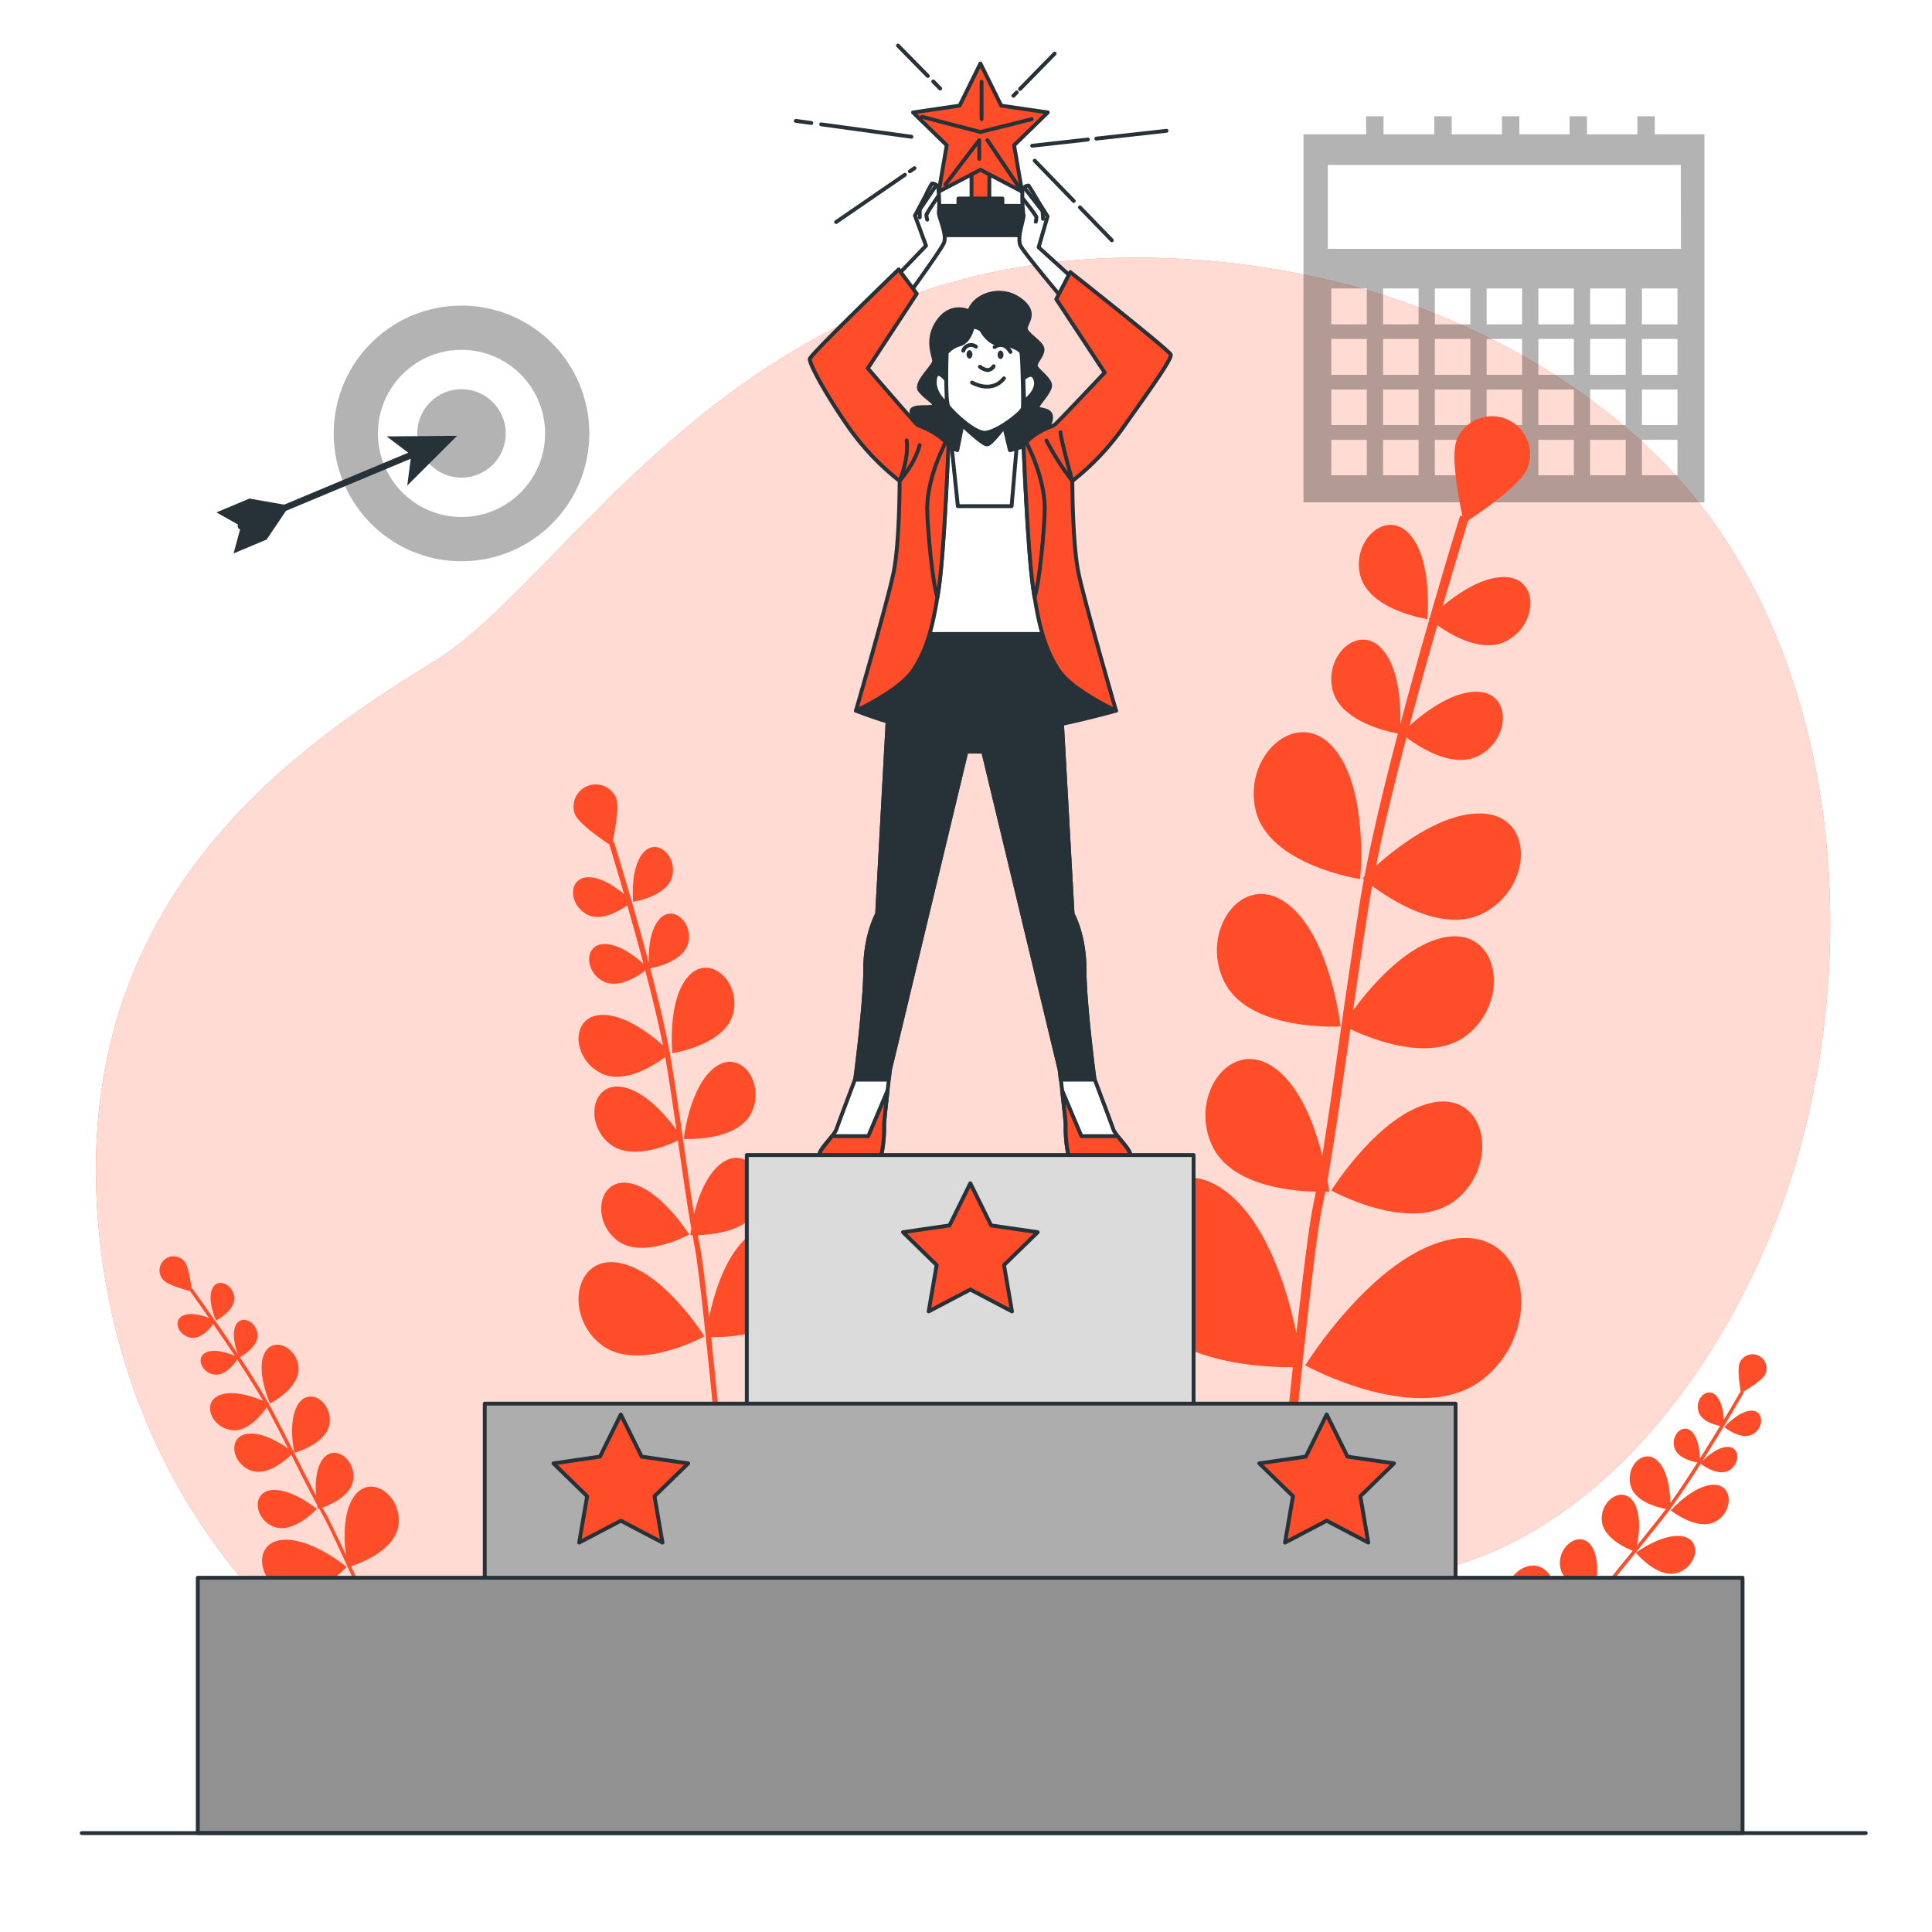 <svg class="animated" id="freepik_stories-achievement" xmlns="http://www.w3.org/2000/svg" viewBox="0 0 500 500" version="1.1" xmlns:xlink="http://www.w3.org/1999/xlink"><style>svg#freepik_stories-achievement:not(.animated) .animable {opacity: 0;}svg#freepik_stories-achievement.animated #freepik--character-2--inject-260 {animation: 1.5s Infinite  linear shake;animation-delay: 0s;}            @keyframes shake {                10%, 90% {                    transform: translate3d(-1px, 0, 0);                  }                  20%, 80% {                    transform: translate3d(2px, 0, 0);                  }                  30%, 50%, 70% {                    transform: translate3d(-4px, 0, 0);                  }                  40%, 60% {                    transform: translate3d(4px, 0, 0);                  }            }        .animator-hidden { display: none; }</style><g id="freepik--background-simple--inject-260" class="animable" style="transform-origin: 249.235px 267.903px;"><path d="M460.49,313.69c-14.22,38.09-43.27,79.31-84.16,91.52-61.78,18.44-69.16,68.24-179.81,63.62a223.56,223.56,0,0,1-47.85-7,184.85,184.85,0,0,1-22.5-7.49C61.53,428.15,27.81,370.52,25,310.23c-3.69-79.3,51.64-117.1,87.6-139.23S191.91,63.11,300.72,66.79A216.38,216.38,0,0,1,349.91,74c36.61,9.91,73.83,31.82,95.46,63.87,1.62,2.4,3.17,4.87,4.65,7.38C479,194.33,479.88,261.77,460.49,313.69Z" style="fill: rgb(255, 76, 41); transform-origin: 249.235px 267.903px;" id="ell4ysa0xun9" class="animable"></path><g id="el5h31xopirmb"><path d="M460.49,313.69c-14.22,38.09-43.27,79.31-84.16,91.52-61.78,18.44-69.16,68.24-179.81,63.62a223.56,223.56,0,0,1-47.85-7,184.85,184.85,0,0,1-22.5-7.49C61.53,428.15,27.81,370.52,25,310.23c-3.69-79.3,51.64-117.1,87.6-139.23S191.91,63.11,300.72,66.79A216.38,216.38,0,0,1,349.91,74c36.61,9.91,73.83,31.82,95.46,63.87,1.62,2.4,3.17,4.87,4.65,7.38C479,194.33,479.88,261.77,460.49,313.69Z" style="fill: rgb(255, 255, 255); opacity: 0.8; transform-origin: 249.235px 267.903px;" class="animable"></path></g></g><g id="freepik--Target--inject-260" class="animable" style="transform-origin: 111.116px 112.17px;"><g id="elafcqv0guvq9"><g style="opacity: 0.3; transform-origin: 119.44px 112.17px;" class="animable"><g id="elnh2em6hnnmi"><circle cx="119.44" cy="112.17" r="33.08" class="animable" style="transform-origin: 119.44px 112.17px; transform: rotate(-45deg);"></circle></g><g id="elhjb0idvh7ho"><circle cx="119.44" cy="112.17" r="21.63" style="fill: rgb(255, 255, 255); transform-origin: 119.44px 112.17px; transform: rotate(-47.74deg);" class="animable"></circle></g><circle cx="119.44" cy="112.17" r="11.45" id="elcw89h8sbq6i" class="animable" style="transform-origin: 119.44px 112.17px;"></circle></g></g><path d="M106.3,118.72l-.9,6.94,12.9-12.88-18.23.16,5.58,4.22L73.55,130.6l-9-1.57-8.54,3.58,5.62,3.16a.82.82,0,0,0,.51,1.21l-1.69,6.24L69,139.64l5-7.43Z" style="fill: rgb(38, 50, 56); transform-origin: 87.155px 128px;" id="eld5hkemv8pfn" class="animable"></path></g><g id="freepik--Calendar--inject-260" class="animable" style="transform-origin: 389.22px 80.045px;"><g id="el9n03vjnbsze"><path d="M428.26,34.76V30.09h-4.5v4.67H410.71V30.09h-4.5v4.67h-13V30.09h-4.51v4.67h-13V30.09h-4.5v4.67H358.05V30.09h-4.5v4.67H337.34V130H441.1V34.76ZM353.73,123h-9.19v-9.18h9.19Zm0-13h-9.19v-9.19h9.19Zm0-13h-9.19V87.7h9.19Zm0-13.06h-9.19V74.65h9.19ZM367.13,123h-9.19v-9.18h9.19Zm0-13h-9.19v-9.19h9.19Zm0-13h-9.19V87.7h9.19Zm0-13.06h-9.19V74.65h9.19ZM380.53,123h-9.19v-9.18h9.19Zm0-13h-9.19v-9.19h9.19Zm0-13h-9.19V87.7h9.19Zm0-13.06h-9.19V74.65h9.19ZM393.92,123h-9.18v-9.18h9.18Zm0-13h-9.18v-9.19h9.18Zm0-13h-9.18V87.7h9.18Zm0-13.06h-9.18V74.65h9.18ZM407.32,123h-9.19v-9.18h9.19Zm0-13h-9.19v-9.19h9.19Zm0-13h-9.19V87.7h9.19Zm0-13.06h-9.19V74.65h9.19ZM420.72,123h-9.19v-9.18h9.19Zm0-13h-9.19v-9.19h9.19Zm0-13h-9.19V87.7h9.19Zm0-13.06h-9.19V74.65h9.19ZM434.12,123h-9.19v-9.18h9.19Zm0-13h-9.19v-9.19h9.19Zm0-13h-9.19V87.7h9.19Zm0-13.06h-9.19V74.65h9.19Zm.9-19.54H343.64V42.69H435Z" style="opacity: 0.3; transform-origin: 389.22px 80.045px;" class="animable"></path></g></g><g id="freepik--Plants--inject-260" class="animable" style="transform-origin: 249.239px 273.395px;"><path d="M369.39,160.23s1.51-15.1-4.53-21.9-15.1,1.51-12.84,10.57S369.39,160.23,369.39,160.23Z" style="fill: rgb(255, 76, 41); transform-origin: 360.612px 148.034px;" id="elfu9j96bszr" class="animable"></path><path d="M352,227.5S354.39,204,345,193.38s-23.53,2.36-20,16.48S352,227.5,352,227.5Z" style="fill: rgb(255, 76, 41); transform-origin: 338.359px 208.493px;" id="el2einhtmri63" class="animable"></path><path d="M346.94,265.64s-2.58-23.51-14-31.91-22.53,7.19-16.14,20.27S346.94,265.64,346.94,265.64Z" style="fill: rgb(255, 76, 41); transform-origin: 330.934px 248.521px;" id="elgvr36t4nfb" class="animable"></path><path d="M370.9,285.32C357,288,344.54,308.11,344.54,308.11s20.82,11.51,32.21,2.46S384.81,282.65,370.9,285.32Z" style="fill: rgb(255, 76, 41); transform-origin: 364.081px 299.552px;" id="el6xsweuywtj8" class="animable"></path><path d="M375.5,320.75c-19.9,3.83-37.71,32.6-37.71,32.6s29.79,16.47,46.09,3.51S395.4,316.92,375.5,320.75Z" style="fill: rgb(255, 76, 41); transform-origin: 365.75px 341.107px;" id="elzni7vmn14i" class="animable"></path><path d="M343,308.43c.63,0,1,0,1,0s-.13-1.12-.44-3c1.59-8.91,3.2-20.12,5.11-33.52l.8-5.58c5.42,2.57,21,8.87,30.27,1.48,11.39-9.06,8.06-27.92-5.85-25.24-10.06,1.93-19.36,13-23.73,18.95,1.23-8.5,2.57-17.64,4.08-27.21.26-1.62.55-3.3.87-5.05,5.35,4,18.44,12.22,28.56,7.18,13-6.49,13.68-25.64-.48-25.91-10.2-.19-21.54,8.61-27.08,13.55,2-10.08,4.87-21.72,7.88-33.22,3.25,2.44,11.91,8.11,18.57,4.79,8.36-4.17,8.78-16.45-.31-16.62-6.61-.13-13.94,5.62-17.46,8.78,2.42-9.16,4.92-18.11,7.19-26,3.74,2.65,11.58,7.22,17.71,4.16,8.35-4.17,8.78-16.45-.31-16.62-5.78-.11-12.11,4.26-16,7.48,3.32-11.47,5.92-19.93,6.59-22.12,3.38-2.24,13.58-9.24,15.28-13.43A9.85,9.85,0,1,0,377,113.86c-1.63,4,.55,15.35,1.49,19.76l-.6-.19c-.09.27-3.48,11.23-7.85,26.42l-.27.27.15.13c-2.35,8.2-5,17.61-7.53,27.22.14-4.56-.13-14.34-4.67-19.44-6-6.8-15.1,1.51-12.83,10.57,2,8.1,14.3,10.76,16.88,11.24-3.39,12.93-6.57,26.07-8.66,37l-.47.48.33.28c-.42,2.2-.79,4.32-1.1,6.32-2.15,13.62-4,26.38-5.58,37.64-1.51,10.55-2.82,19.74-4.09,27.51-1.88-7.53-5.53-17.67-12.23-22.6-11.41-8.41-22.53,7.19-16.14,20.27,4.89,10,19.93,11.51,26.73,11.66-.26,1.34-.51,2.62-.77,3.84-1,4.85-2.66,18.21-4.27,32.87-2.24-10.8-7.5-28.87-18.57-37-16.32-12-32.23,10.29-23.09,29,7.67,15.71,32.85,16.78,40.73,16.72-2.16,20.47-4.08,40.78-4.23,42.34l2.36.22c.07-.71,6.75-71.29,9.39-83.62C342.41,311.39,342.7,310,343,308.43Z" style="fill: rgb(255, 76, 41); transform-origin: 343.63px 252.055px;" id="el3hi20jaqhct" class="animable"></path><path d="M163.86,233.39s-.88-8.79,2.64-12.74,8.79.88,7.47,6.15S163.86,233.39,163.86,233.39Z" style="fill: rgb(255, 76, 41); transform-origin: 168.97px 226.296px;" id="el6ommhphn4h" class="animable"></path><path d="M174,272.56s-1.37-13.7,4.11-19.86,13.7,1.37,11.64,9.59S174,272.56,174,272.56Z" style="fill: rgb(255, 76, 41); transform-origin: 181.961px 261.501px;" id="elrbhekrz3zi" class="animable"></path><path d="M176.93,294.76s1.5-13.68,8.14-18.58,13.12,4.19,9.4,11.8S176.93,294.76,176.93,294.76Z" style="fill: rgb(255, 76, 41); transform-origin: 186.244px 284.791px;" id="elas2yzwlz2a" class="animable"></path><path d="M163,306.22c8.1,1.56,15.35,13.27,15.35,13.27s-12.13,6.7-18.76,1.43S154.88,304.66,163,306.22Z" style="fill: rgb(255, 76, 41); transform-origin: 166.967px 314.506px;" id="elawume63q5qq" class="animable"></path><path d="M160.3,326.85c11.59,2.23,22,19,22,19s-17.35,9.59-26.84,2.05S148.71,324.62,160.3,326.85Z" style="fill: rgb(255, 76, 41); transform-origin: 166.011px 338.714px;" id="el2tp0o0cl8p" class="animable"></path><path d="M179.23,319.67c-.37,0-.58,0-.58,0s.08-.65.26-1.72c-.93-5.19-1.86-11.72-3-19.52-.15-1.05-.3-2.14-.46-3.25-3.16,1.5-12.22,5.17-17.63.86-6.63-5.27-4.69-16.25,3.41-14.69,5.86,1.13,11.27,7.56,13.82,11-.72-5-1.5-10.28-2.38-15.85q-.23-1.41-.51-2.94c-3.11,2.3-10.73,7.12-16.62,4.18-7.59-3.78-8-14.92.28-15.08,5.94-.11,12.53,5,15.76,7.89-1.18-5.87-2.83-12.65-4.58-19.35-1.9,1.43-6.94,4.73-10.82,2.8-4.86-2.43-5.11-9.58.18-9.68,3.85-.08,8.12,3.27,10.17,5.11-1.41-5.33-2.87-10.54-4.19-15.14-2.18,1.54-6.74,4.2-10.31,2.42-4.86-2.43-5.11-9.58.18-9.68,3.36-.06,7.05,2.49,9.3,4.36-1.94-6.68-3.45-11.6-3.84-12.88-2-1.3-7.91-5.38-8.9-7.82a5.74,5.74,0,0,1,10.63-4.31c1,2.34-.32,8.94-.87,11.5l.36-.11c0,.16,2,6.54,4.56,15.38l.16.16-.09.08c1.37,4.77,2.91,10.25,4.39,15.84-.09-2.65.08-8.35,2.72-11.32,3.51-4,8.79.88,7.47,6.16-1.18,4.71-8.33,6.26-9.83,6.54,2,7.53,3.82,15.18,5,21.56a3.37,3.37,0,0,1,.27.28l-.19.16c.24,1.28.46,2.51.64,3.67,1.26,7.94,2.32,15.36,3.25,21.92.88,6.14,1.64,11.49,2.38,16,1.09-4.39,3.22-10.29,7.12-13.16,6.64-4.9,13.12,4.18,9.4,11.8-2.85,5.82-11.61,6.7-15.56,6.79.15.78.3,1.53.45,2.23.6,2.83,1.54,10.6,2.48,19.14,1.3-6.28,4.37-16.81,10.81-21.56,9.5-7,18.76,6,13.44,16.89-4.46,9.14-19.12,9.76-23.71,9.73,1.26,11.92,2.38,23.74,2.47,24.65l-1.38.13c0-.42-3.93-41.51-5.46-48.69Q179.49,321,179.23,319.67Z" style="fill: rgb(255, 76, 41); transform-origin: 178.816px 286.926px;" id="el8xwhtaxjz0n" class="animable"></path><path d="M55.9,341.77s-2.31-5.09-1-8.18,5.45-1.25,5.73,2.18S55.9,341.77,55.9,341.77Z" style="fill: rgb(255, 76, 41); transform-origin: 57.57px 336.892px;" id="elbzfoc989rcg" class="animable"></path><path d="M69.89,363.23s-3.59-7.94-1.56-12.75,8.5-2,8.93,3.39S69.89,363.23,69.89,363.23Z" style="fill: rgb(255, 76, 41); transform-origin: 72.493px 355.621px;" id="el7prm3bhxdhf" class="animable"></path><path d="M76.17,376s-1.87-8.52,1.13-12.8,8.72-.14,8,5.18S76.17,376,76.17,376Z" style="fill: rgb(255, 76, 41); transform-origin: 80.478px 368.712px;" id="elbc4g7f3oc8" class="animable"></path><path d="M70.13,385.65C75.3,385,82,390.5,82,390.5s-5.91,6.48-11,4.66S65,386.36,70.13,385.65Z" style="fill: rgb(255, 76, 41); transform-origin: 74.352px 390.54px;" id="eln8f0kf9bmm" class="animable"></path><path d="M72.7,398.57c7.4-1,17,6.94,17,6.94s-8.46,9.27-15.68,6.67S65.29,399.58,72.7,398.57Z" style="fill: rgb(255, 76, 41); transform-origin: 78.761px 405.561px;" id="elkwbokirkygb" class="animable"></path><path d="M82.6,390.43l-.35.11s-.09-.41-.2-1.09c-1.6-2.92-3.49-6.65-5.73-11.11-.31-.6-.62-1.22-.94-1.85-1.59,1.54-6.29,5.57-10.4,4.09-5.05-1.83-6.11-8.81-.94-9.51,3.75-.51,8.3,2.25,10.53,3.82-1.43-2.83-3-5.86-4.64-9-.28-.53-.58-1.08-.9-1.66-1.4,2-5,6.45-9.13,5.88-5.31-.73-7.8-7.34-2.88-9.11,3.54-1.27,8.54.47,11.06,1.54-1.9-3.28-4.27-7-6.68-10.68-.84,1.24-3.2,4.24-5.92,3.87-3.41-.47-5-4.71-1.85-5.84,2.29-.83,5.53.32,7.13,1-1.92-2.91-3.85-5.74-5.58-8.23-1,1.36-3.19,3.88-5.69,3.54-3.41-.47-5-4.71-1.85-5.84,2-.72,4.73.06,6.45.73-2.51-3.62-4.41-6.27-4.91-6.95-1.44-.39-5.83-1.63-6.92-2.89a3.64,3.64,0,1,1,5.51-4.75c1,1.22,1.62,5.43,1.81,7.08l.18-.13c.07.08,2.54,3.51,5.86,8.3l.13.06a.28.28,0,0,1,0,.07c1.79,2.58,3.82,5.56,5.84,8.62-.59-1.58-1.64-5-.66-7.35,1.31-3.08,5.45-1.25,5.73,2.18.25,3.07-3.73,5.45-4.57,5.92,2.71,4.12,5.37,8.34,7.39,11.91l.22.12-.08.13c.4.72.78,1.42,1.13,2.08,2.36,4.5,4.5,8.75,6.39,12.49,1.77,3.51,3.31,6.56,4.67,9.13-.23-2.85-.15-6.83,1.61-9.34,3-4.28,8.72-.14,8,5.18-.53,4.07-5.61,6.37-8,7.23.25.43.49.85.73,1.24.93,1.58,3.07,6.05,5.36,11-.49-4-.78-11,2.12-15.13,4.29-6.12,12.48-.21,11.49,7.41-.83,6.39-9.5,9.73-12.26,10.64,3.17,6.9,6.24,13.77,6.48,14.29l-.8.36c-.11-.24-10.77-24.11-13.15-28.11Q83,391.18,82.6,390.43Z" style="fill: rgb(255, 76, 41); transform-origin: 72.244px 372.56px;" id="el9948m5o2ltk" class="animable"></path><path d="M446.23,369.34s3.7-4.19,7-4.26,3.38,4.46.36,6.12S446.23,369.34,446.23,369.34Z" style="fill: rgb(255, 76, 41); transform-origin: 451.006px 368.362px;" id="elwsz5ihuu9ds" class="animable"></path><path d="M432.39,390.9s5.77-6.53,11-6.65,5.27,7,.56,9.54S432.39,390.9,432.39,390.9Z" style="fill: rgb(255, 76, 41); transform-origin: 439.895px 389.358px;" id="elzppwn0zdkt" class="animable"></path><path d="M423.36,401.84s7-5.19,12.13-4.22,3.71,7.9-1.43,9.45S423.36,401.84,423.36,401.84Z" style="fill: rgb(255, 76, 41); transform-origin: 431.03px 402.4px;" id="el41dqiiz7cxy" class="animable"></path><path d="M412,400.3c2.76,4.43.45,12.84.45,12.84s-8.34-2.74-8.74-8.09S409.26,395.87,412,400.3Z" style="fill: rgb(255, 76, 41); transform-origin: 408.523px 405.75px;" id="elmcv0l71qmki" class="animable"></path><path d="M401.3,407.94c3.95,6.34.64,18.37.64,18.37s-11.92-3.93-12.51-11.58S397.34,401.6,401.3,407.94Z" style="fill: rgb(255, 76, 41); transform-origin: 396.32px 415.737px;" id="elhnaotwx5pzj" class="animable"></path><path d="M412.78,413.64l-.24-.28.91-.62c2-2.67,4.64-5.91,7.78-9.79l1.31-1.61c-2.06-.82-7.66-3.45-8-7.82-.41-5.35,5.53-9.17,8.29-4.74,2,3.2,1.34,8.49.83,11.17,2-2.47,4.12-5.12,6.33-7.93.37-.48.76-1,1.15-1.5-2.41-.46-7.93-1.92-9.1-5.92-1.51-5.15,3.5-10.13,7.12-6.37,2.61,2.71,3.07,8,3.13,10.72,2.21-3.08,4.65-6.76,7-10.46-1.47-.27-5.18-1.19-5.95-3.82-1-3.3,2.25-6.5,4.57-4.09,1.69,1.76,2,5.19,2,6.93,1.86-2.95,3.66-5.88,5.23-8.47-1.66-.35-4.86-1.32-5.57-3.74-1-3.31,2.25-6.5,4.57-4.09,1.48,1.54,1.88,4.35,2,6.19,2.27-3.77,3.9-6.59,4.33-7.32-.24-1.48-.91-6-.2-7.5a3.63,3.63,0,1,1,6.58,3.08c-.68,1.45-4.29,3.7-5.72,4.55l.21.11c-.06.09-2.17,3.76-5.18,8.75v.14h-.08c-1.62,2.7-3.51,5.77-5.47,8.86,1.2-1.18,3.91-3.56,6.43-3.61,3.35-.07,3.38,4.46.36,6.12-2.7,1.48-6.5-1.17-7.27-1.75-2.65,4.16-5.4,8.32-7.84,11.63,0,.16,0,.25,0,.25l-.16,0c-.49.66-1,1.29-1.43,1.88-3.14,4-6.14,7.69-8.78,10.94-2.47,3.06-4.63,5.72-6.41,8,2.51-1.38,6.16-2.94,9.18-2.36,5.13,1,3.7,7.89-1.44,9.44-3.93,1.19-8.11-2.5-9.85-4.3l-.85,1.17c-1.05,1.5-4.25,5.29-7.81,9.4,3.48-2.1,9.68-5.21,14.66-4.27,7.34,1.4,5.3,11.3-2.05,13.52-6.17,1.86-12.77-4.68-14.73-6.82-5,5.72-10,11.33-10.38,11.76l-.66-.59c.18-.19,17.59-19.69,20.26-23.5C412.12,414.54,412.44,414.1,412.78,413.64Z" style="fill: rgb(255, 76, 41); transform-origin: 424.386px 394.779px;" id="el8m06ptqsoep" class="animable"></path></g><g id="freepik--character-3--inject-260" class="animable animator-active animator-hidden" style="transform-origin: 371.701px 295.128px;"><path d="M417.51,297.49,415,300l-3.12,1.51-2.12,7.06,2.22.7,1.49-1.57,1.37,1.48L413,314.45s-2.48.72-2.5,1.33,1.56,1.9,1.56,1.9l2.9-1.31,8-.91,2.3-1.54-2.5-13.52Z" style="fill: rgb(204, 204, 204); stroke: rgb(38, 50, 56); stroke-linecap: round; stroke-linejoin: round; transform-origin: 417.51px 307.585px;" id="elmuee3ny779g" class="animable"></path><line x1="414.92" y1="316.37" x2="417.81" y2="311.7" style="fill: none; stroke: rgb(38, 50, 56); stroke-linecap: round; stroke-linejoin: round; transform-origin: 416.365px 314.035px;" id="elqoeqonxniv" class="animable"></line><line x1="418.75" y1="315.95" x2="420.7" y2="311.37" style="fill: none; stroke: rgb(38, 50, 56); stroke-linecap: round; stroke-linejoin: round; transform-origin: 419.725px 313.66px;" id="elr8fkhzpamqm" class="animable"></line><line x1="422.92" y1="315.46" x2="423.58" y2="311.49" style="fill: none; stroke: rgb(38, 50, 56); stroke-linecap: round; stroke-linejoin: round; transform-origin: 423.25px 313.475px;" id="elymhnql5qzsb" class="animable"></line><polygon points="411.47 236.45 430.93 267.3 423.81 300.68 416.15 299 415.74 267.8 403.49 255.61 411.47 236.45" style="fill: rgb(255, 255, 255); stroke: rgb(38, 50, 56); stroke-linecap: round; stroke-linejoin: round; transform-origin: 417.21px 268.565px;" id="el52ee5415gr9" class="animable"></polygon><polygon points="396.43 226.2 411.47 236.45 394.79 279.66 366.92 271.49 364.14 246.8 367.41 225.24 381.08 223.65 396.43 226.2" style="fill: rgb(255, 255, 255); stroke: rgb(38, 50, 56); stroke-linecap: round; stroke-linejoin: round; transform-origin: 387.805px 251.655px;" id="eliqhil9rtr8l" class="animable"></polygon><path d="M382.83,235l2.81,3.05a3.9,3.9,0,0,0,6.21-.65l6.49-10.88-4.5-4.6-9.95.43-4.19,2.21-1.94,5.52a3.89,3.89,0,0,0,5.07,4.92Z" style="fill: rgb(255, 255, 255); stroke: rgb(38, 50, 56); stroke-linecap: round; stroke-linejoin: round; transform-origin: 387.94px 230.61px;" id="elr5s0pyz2tjr" class="animable"></path><path d="M386.69,193.5s-4.72,3.12-5.31,4.39a14.21,14.21,0,0,0-.83,3.49l-5.33,2.12,2.3,3.39s-2,7.67-.63,8.86,6.3,4.12,6.3,4.12l-.13,9.63a2.78,2.78,0,0,0,4.35,2.33l8.47-5.78,2.55-5.91s8.5-7,8.4-11.31-2.18-11-8.43-14.5S387,192.42,387,192.42Z" style="fill: rgb(204, 204, 204); stroke: rgb(38, 50, 56); stroke-linecap: round; stroke-linejoin: round; transform-origin: 391.025px 212.188px;" id="elcs05mikdllm" class="animable"></path><path d="M389.53,193.13s3.5.7.2,9-6.53,14.57-1.63,19.84,8.28,8.49,5.94,12.17-9.16,2.39-7.18,10.72,8.59,10,11.45,5.58,1.38-12,1.7-13.55a5,5,0,0,1,1.14-2.41l1.91.38,11.4,6s-.14-1.13.61-8.25-5.66-8.07-4.4-14.43,8.2-4.65,5.71-13.74-17.13-15.31-17.13-15.31-5.92-10.1-12.59-4.81S384.43,195,384.43,195Z" style="fill: rgb(38, 50, 56); stroke: rgb(38, 50, 56); stroke-linecap: round; stroke-linejoin: round; transform-origin: 399.949px 217.803px;" id="eldm6d3nl7374" class="animable"></path><path d="M383.19,202.15c-.19.82,0,1.57.45,1.67s1-.46,1.16-1.28,0-1.56-.45-1.67S383.39,201.34,383.19,202.15Z" style="fill: rgb(38, 50, 56); transform-origin: 383.989px 202.344px;" id="eluerf0qz6tkr" class="animable"></path><path d="M387.62,200.24a3.51,3.51,0,0,0-4-1.65" style="fill: none; stroke: rgb(38, 50, 56); stroke-linecap: round; stroke-linejoin: round; transform-origin: 385.62px 199.35px;" id="elj4tp42r3w8r" class="animable"></path><path d="M329.33,225.12l-.38-4.41a16.55,16.55,0,0,0,0-4.39,32.24,32.24,0,0,0-1.47-4.45c-.5-1.26-1.16-2-1.89-.76s-.42,3.55-.42,3.55a10.08,10.08,0,0,0-1.24-3.34c-.78-1-3.36-1.79-5.93-2.58s-1.4.64-1,1.34,2.81,1.89,2.81,1.89-3.79-1.38-4.87-1.7-2.79,1-1.58,1.72a21.7,21.7,0,0,0,3.78,1.52,22.84,22.84,0,0,0-4,1.35c-1.13.65-.63,1.9.06,1.93a26.35,26.35,0,0,0,2.75-.3s-1.84,1.43-1.46,2.27,3.85-.26,3.85-.26a7.66,7.66,0,0,0,2.05,3.65,19.42,19.42,0,0,0,3.61,2.48l3.15,3.7Z" style="fill: rgb(204, 204, 204); stroke: rgb(38, 50, 56); stroke-linecap: round; stroke-linejoin: round; transform-origin: 320.901px 218.419px;" id="elye10sfob3l" class="animable"></path><line x1="319.83" y1="211.97" x2="318.67" y2="217.01" style="fill: rgb(204, 204, 204); stroke: rgb(38, 50, 56); stroke-linecap: round; stroke-linejoin: round; transform-origin: 319.25px 214.49px;" id="el708hk6ispl" class="animable"></line><path d="M325.21,214.66l.21,1.65s-2.25,1.42-1.93,3.63" style="fill: rgb(204, 204, 204); stroke: rgb(38, 50, 56); stroke-linecap: round; stroke-linejoin: round; transform-origin: 324.439px 217.3px;" id="elhga1bfqiaf" class="animable"></path><polygon points="367.41 225.24 345.59 241.83 329.37 224.16 324.97 228.02 341.67 257.12 364.41 244.61 367.41 225.24" style="fill: rgb(255, 255, 255); stroke: rgb(38, 50, 56); stroke-linecap: round; stroke-linejoin: round; transform-origin: 346.19px 240.64px;" id="eljcjsipxno2p" class="animable"></polygon><path d="M400,334.33l.13-25.63c.39-16.7-4.53-28-5.36-28.78a.84.84,0,0,0-.46-.26l-27.87-8.17s-3.57,10.15-6.42,12c-31.5,20.5-38.78,30.48-38.5,31,8.24,15.17,34.86,40.67,34,38.9l6.74-2.28L341.5,317l30.43-12,6,29.13,30.6,57,8.34-3Z" style="fill: rgb(38, 50, 56); stroke: rgb(38, 50, 56); stroke-linecap: round; stroke-linejoin: round; transform-origin: 369.191px 331.31px;" id="ellf0jasxsgee" class="animable"></path><path d="M355.46,353.4l-3.18,6.32s-3.18,1-4.37,1.59-1.79.71-2.41,1.66a5.25,5.25,0,0,0-.68,2.33l15.82.63,7.13-7.15c2.24-2.26-5.57-7.66-5.57-7.66Z" style="fill: rgb(255, 255, 255); stroke: rgb(38, 50, 56); stroke-linecap: round; stroke-linejoin: round; transform-origin: 356.497px 358.525px;" id="el9hibuw90q3" class="animable"></path><path d="M416.88,388.12s-.16,3.91-.3,7.42-4.46,8.82-7.08,10.68-5,2.15-4.19-2.71a106.92,106.92,0,0,1,3.23-12.4S416.1,387.89,416.88,388.12Z" style="fill: rgb(255, 255, 255); stroke: rgb(38, 50, 56); stroke-linecap: round; stroke-linejoin: round; transform-origin: 411.015px 397.789px;" id="elxc66d7vzcek" class="animable"></path></g><g id="freepik--character-2--inject-260" class="animable" style="transform-origin: 254.484px 156.26px;"><line x1="234.19" y1="45.23" x2="216.39" y2="57.46" style="fill: none; stroke: rgb(38, 50, 56); stroke-linecap: round; stroke-linejoin: round; transform-origin: 225.29px 51.345px;" id="elmpwprtoy5ar" class="animable"></line><line x1="236.67" y1="43.52" x2="235.48" y2="44.34" style="fill: none; stroke: rgb(38, 50, 56); stroke-linecap: round; stroke-linejoin: round; transform-origin: 236.075px 43.93px;" id="el57bo3l08p54" class="animable"></line><line x1="209.97" y1="31.83" x2="205.96" y2="31.28" style="fill: none; stroke: rgb(38, 50, 56); stroke-linecap: round; stroke-linejoin: round; transform-origin: 207.965px 31.555px;" id="elduftkaetqi" class="animable"></line><line x1="235.87" y1="35.39" x2="212.52" y2="32.18" style="fill: none; stroke: rgb(38, 50, 56); stroke-linecap: round; stroke-linejoin: round; transform-origin: 224.195px 33.785px;" id="eltcbr6iqmimm" class="animable"></line><line x1="240.12" y1="19.66" x2="232.4" y2="11.8" style="fill: none; stroke: rgb(38, 50, 56); stroke-linecap: round; stroke-linejoin: round; transform-origin: 236.26px 15.73px;" id="eler0ak60b3yl" class="animable"></line><line x1="243.31" y1="22.91" x2="241.52" y2="21.08" style="fill: none; stroke: rgb(38, 50, 56); stroke-linecap: round; stroke-linejoin: round; transform-origin: 242.415px 21.995px;" id="eluhhhwguycse" class="animable"></line><line x1="263.98" y1="23.03" x2="272.93" y2="13.89" style="fill: none; stroke: rgb(38, 50, 56); stroke-linecap: round; stroke-linejoin: round; transform-origin: 268.455px 18.46px;" id="elwsupr8gbhuc" class="animable"></line><line x1="262.27" y1="24.78" x2="263.13" y2="23.91" style="fill: none; stroke: rgb(38, 50, 56); stroke-linecap: round; stroke-linejoin: round; transform-origin: 262.7px 24.345px;" id="el90e0nop7lqb" class="animable"></line><line x1="283.73" y1="35.87" x2="301.9" y2="33.85" style="fill: none; stroke: rgb(38, 50, 56); stroke-linecap: round; stroke-linejoin: round; transform-origin: 292.815px 34.86px;" id="el02k4vgbgylmk" class="animable"></line><line x1="267.13" y1="37.72" x2="281.54" y2="36.11" style="fill: none; stroke: rgb(38, 50, 56); stroke-linecap: round; stroke-linejoin: round; transform-origin: 274.335px 36.915px;" id="eluopx4dcluub" class="animable"></line><line x1="279.49" y1="53.67" x2="287.74" y2="62.19" style="fill: none; stroke: rgb(38, 50, 56); stroke-linecap: round; stroke-linejoin: round; transform-origin: 283.615px 57.93px;" id="elhr4yz3emvl" class="animable"></line><line x1="267.78" y1="41.58" x2="277.89" y2="52.02" style="fill: none; stroke: rgb(38, 50, 56); stroke-linecap: round; stroke-linejoin: round; transform-origin: 272.835px 46.8px;" id="eltt4s4en6dz" class="animable"></line><rect x="251.43" y="41.09" width="4.61" height="13.28" style="fill: rgb(255, 76, 41); stroke: rgb(38, 50, 56); stroke-linecap: round; stroke-linejoin: round; transform-origin: 253.735px 47.73px;" id="el9z2rnmyuhn5" class="animable"></rect><polygon points="259.42 53.28 259.42 51.38 248.04 51.38 248.04 53.28 242.62 53.28 242.62 60.87 264.84 60.87 264.84 53.28 259.42 53.28" style="fill: rgb(38, 50, 56); stroke: rgb(38, 50, 56); stroke-linecap: round; stroke-linejoin: round; transform-origin: 253.73px 56.125px;" id="el3614l2xt7vc" class="animable"></polygon><polygon points="253.73 16.43 259.12 27.34 271.17 29.1 262.45 37.59 264.51 49.59 253.73 43.93 242.95 49.59 245.01 37.59 236.29 29.1 248.34 27.34 253.73 16.43" style="fill: rgb(255, 76, 41); stroke: rgb(38, 50, 56); stroke-linecap: round; stroke-linejoin: round; transform-origin: 253.73px 33.01px;" id="el6tgvvtuqs9e" class="animable"></polygon><polyline points="238.64 30.23 253.73 34.16 267.01 30.84" style="fill: rgb(255, 76, 41); stroke: rgb(38, 50, 56); stroke-linecap: round; stroke-linejoin: round; transform-origin: 252.825px 32.195px;" id="elchmmqentjfd" class="animable"></polyline><line x1="254.03" y1="21.18" x2="254.03" y2="30.84" style="fill: rgb(255, 76, 41); stroke: rgb(38, 50, 56); stroke-linecap: round; stroke-linejoin: round; transform-origin: 254.03px 26.01px;" id="elj2lj08n4g1n" class="animable"></line><polyline points="244.68 47.74 253.43 36.27 253.43 41.1" style="fill: rgb(255, 76, 41); stroke: rgb(38, 50, 56); stroke-linecap: round; stroke-linejoin: round; transform-origin: 249.055px 42.005px;" id="elwun65a0fo6" class="animable"></polyline><line x1="264.51" y1="49.6" x2="255.54" y2="36.27" style="fill: rgb(255, 76, 41); stroke: rgb(38, 50, 56); stroke-linecap: round; stroke-linejoin: round; transform-origin: 260.025px 42.935px;" id="el26du93tsjdc" class="animable"></line><path d="M221.52,183.92s14.06,5.85,28.09,6.52,39.22-6.52,39.22-6.52l-16.72-21.55H233.35Z" style="fill: rgb(38, 50, 56); stroke: rgb(38, 50, 56); stroke-linecap: round; stroke-linejoin: round; transform-origin: 255.175px 176.427px;" id="el325glny8frv" class="animable"></path><path d="M288.11,292.24c-.51-1.54-4.88-13.09-4.88-13.09s-2.56-19.26-2.56-28.25-3.09-14.37-3.09-14.37L274,172.21l-2.33-8.14h-5.13l-14.26.13L238,164.07h-1.79l-5.87,11.16L227,236.53s-3.08,5.39-3.08,14.37-2.57,28.25-2.57,28.25-4.36,11.55-4.88,13.09-4.36,5.14-4.36,6.42a2.77,2.77,0,0,0,1,2.06H227s.77-.26,1.29-2.83a34.23,34.23,0,0,0,.51-6.67c0-1.54,1.54-14.38,1.54-14.38l19.77-82.33h4.37l19.77,82.33s1.54,12.84,1.54,14.38a34.23,34.23,0,0,0,.51,6.67c.51,2.57,1.28,2.83,1.28,2.83h13.87a2.77,2.77,0,0,0,1-2.06C292.48,297.38,288.63,293.78,288.11,292.24Z" style="fill: rgb(255, 255, 255); stroke: rgb(38, 50, 56); stroke-linecap: round; stroke-linejoin: round; transform-origin: 252.28px 232.395px;" id="eliizshflwypq" class="animable"></path><path d="M283.23,279.15s-2.56-19.26-2.56-28.25-3.09-14.37-3.09-14.37L274,172.21l-2.33-8.14h-5.13l-14.26.13L238,164.07h-1.79l-5.87,11.16L227,236.53s-3.08,5.39-3.08,14.37-2.57,28.25-2.57,28.25l-.09.26H230c.17-1.53.3-2.57.3-2.57l19.77-82.33h4.37l19.77,82.33s.12,1,.3,2.57h8.78Z" style="fill: rgb(38, 50, 56); stroke: rgb(38, 50, 56); stroke-linecap: round; stroke-linejoin: round; transform-origin: 252.275px 221.74px;" id="eljrtaar8880c" class="animable"></path><path d="M229.71,282.19l-5,11.85h-9.37c-1.31,1.67-3.21,3.72-3.21,4.62a2.77,2.77,0,0,0,1,2.06H227s.77-.26,1.29-2.83a34.23,34.23,0,0,0,.51-6.67C228.8,290.35,229.29,285.91,229.71,282.19Z" style="fill: rgb(255, 76, 41); stroke: rgb(38, 50, 56); stroke-linecap: round; stroke-linejoin: round; transform-origin: 220.92px 291.455px;" id="ellquj887vf4d" class="animable"></path><path d="M274.87,282.19l5,11.85h9.36c1.31,1.67,3.22,3.72,3.22,4.62a2.77,2.77,0,0,1-1,2.06H277.58s-.77-.26-1.28-2.83a34.23,34.23,0,0,1-.51-6.67C275.79,290.35,275.3,285.91,274.87,282.19Z" style="fill: rgb(255, 76, 41); stroke: rgb(38, 50, 56); stroke-linecap: round; stroke-linejoin: round; transform-origin: 283.66px 291.455px;" id="elf3dorsw7t1q" class="animable"></path><path d="M250.86,80.63s-4.56-2.39-8,2.4-1.09,9.12-1.09,10.43-5.21,5.65-3.69,7.61,3.91,3,3.69,3.91-6.3-.44-5.86,1.74.86,5.65,8.69,11.52,19.13,1.08,22.17-2.18,5.65-6.52,5.22-8.47-3.48-1.31-3.48-2.18,3.26-3.91,3.26-5.65-3.48-3.91-3.7-5,1.74-2.61,1.74-4.34-4.35-3.92-4.35-5.44,3.27-4.13-1.73-7.61S252,76.5,250.86,80.63Z" style="fill: rgb(38, 50, 56); stroke: rgb(38, 50, 56); stroke-linecap: round; stroke-linejoin: round; transform-origin: 253.962px 98.38px;" id="elc3u2syc9a9t" class="animable"></path><path d="M249.49,107.66l-1.74,8.84s-4.06-1.74-5.22-2.18S238,164.07,238,164.07h32.31l-1.74-49.46-7.24,1.89-2.18-9Z" style="fill: rgb(255, 255, 255); stroke: rgb(38, 50, 56); stroke-linecap: round; stroke-linejoin: round; transform-origin: 254.155px 135.785px;" id="el9zbt4x3oqqg" class="animable"></path><path d="M261.8,131l1.28-14.94-1.71.45-2.18-9-9.7.15-1.74,8.84-1.43-.61,1.57,15.1Z" style="fill: rgb(255, 255, 255); stroke: rgb(38, 50, 56); stroke-linecap: round; stroke-linejoin: round; transform-origin: 254.7px 119.255px;" id="elne54xcwfbs" class="animable"></path><path d="M248.4,109.45s5.81,5.57,7,5.57,4.84-5.08,4.84-5.08l-.48-1.7L248.4,108Z" style="fill: rgb(38, 50, 56); stroke: rgb(38, 50, 56); stroke-linecap: round; stroke-linejoin: round; transform-origin: 254.32px 111.51px;" id="elrf6alwfgsnj" class="animable"></path><path d="M229.65,74l10-10.41-2.86-7.8s2.84-5.27,3.09-5.87,1.29-2.41,1.29-2.41a1.61,1.61,0,0,1,1.71,1.62,34.13,34.13,0,0,1,.1,5.8c-.23.89,2.28,5.8,1.28,8S233.05,79.1,233.05,79.1Z" style="fill: rgb(255, 255, 255); stroke: rgb(38, 50, 56); stroke-linecap: round; stroke-linejoin: round; transform-origin: 237.073px 63.303px;" id="elre96kexzry" class="animable"></path><path d="M242.88,50.69s-3.17,4.58-3.14,5a8.24,8.24,0,0,0,.22,1.15" style="fill: none; stroke: rgb(38, 50, 56); stroke-linecap: round; stroke-linejoin: round; transform-origin: 241.31px 53.765px;" id="el7r1z58obti4" class="animable"></path><polyline points="242.26 47.98 238.04 54.22 238.03 56.25" style="fill: none; stroke: rgb(38, 50, 56); stroke-linecap: round; stroke-linejoin: round; transform-origin: 240.145px 52.115px;" id="el53yv9xhphp" class="animable"></polyline><path d="M245.43,115.05s-1,26.71-2.46,37-3.19,16.23-6.67,21.45-14.78,10.43-14.78,10.43,8.11-28,9.71-35.64,1.59-23.81,1.59-23.81a66.28,66.28,0,0,1-13-13.62c-5.79-8.26-10.49-16.79-10.24-18s23-23.14,23-23.14l4.67,6.3L224.59,95.32s11.86,13.79,12.72,14.51S241.52,111,245.43,115.05Z" style="fill: rgb(255, 76, 41); stroke: rgb(38, 50, 56); stroke-linecap: round; stroke-linejoin: round; transform-origin: 227.5px 126.825px;" id="elunffo6bod6" class="animable"></path><path d="M244.74,114.37l0,.1s-4.78,8.84-4.78,17.1c0,4.75,1.44,20,2.66,23,.13-.83.26-1.67.39-2.56,1.44-10.28,2.46-37,2.46-37C245.2,114.81,245,114.58,244.74,114.37Z" style="fill: rgb(255, 76, 41); stroke: rgb(38, 50, 56); stroke-linecap: round; stroke-linejoin: round; transform-origin: 242.715px 134.47px;" id="elfdc2xtpb8rf" class="animable"></path><path d="M279.52,73.75,268.8,64l2.31-8s-3.18-5.07-3.47-5.65-1.45-2.32-1.45-2.32a1.61,1.61,0,0,0-1.6,1.74,33.4,33.4,0,0,0,.29,5.8c.29.87-1.88,5.94-.72,8.11s12.31,15.36,12.31,15.36Z" style="fill: rgb(255, 255, 255); stroke: rgb(38, 50, 56); stroke-linecap: round; stroke-linejoin: round; transform-origin: 271.668px 63.535px;" id="elub2v50uj1df" class="animable"></path><path d="M264.74,51.44s3.48,4.34,3.48,4.78a7.66,7.66,0,0,1-.15,1.16" style="fill: none; stroke: rgb(38, 50, 56); stroke-linecap: round; stroke-linejoin: round; transform-origin: 266.48px 54.41px;" id="elf53qyha2j7m" class="animable"></path><polyline points="265.17 48.68 269.81 54.63 269.95 56.65" style="fill: none; stroke: rgb(38, 50, 56); stroke-linecap: round; stroke-linejoin: round; transform-origin: 267.56px 52.665px;" id="ellhlf0irur6" class="animable"></polyline><path d="M264.92,115.05s1,26.71,2.46,37,3.19,16.23,6.67,21.45,14.78,10.43,14.78,10.43-8.12-28-9.71-35.64-1.6-23.81-1.6-23.81a66,66,0,0,0,13-13.62c5.8-8.26,12.9-17.93,12.47-19.09s-26-21.35-26-21.35l-3.63,7,12.53,19s-12,12.75-12.9,13.47S268.83,111,264.92,115.05Z" style="fill: rgb(255, 76, 41); stroke: rgb(38, 50, 56); stroke-linecap: round; stroke-linejoin: round; transform-origin: 283.964px 127.175px;" id="elfizp0lcazop" class="animable"></path><path d="M238,115.19c-1.21,4.86-5.18,9.28-5.18,9.28s2.45-5.64,1.84-10.5" style="fill: none; stroke: rgb(38, 50, 56); stroke-linecap: round; stroke-linejoin: round; transform-origin: 235.41px 119.22px;" id="elw6k6ijw15tk" class="animable"></path><path d="M270.81,114a71.42,71.42,0,0,0,6.71,10.5s-3.06-11.1-3.06-12.62" style="fill: none; stroke: rgb(38, 50, 56); stroke-linecap: round; stroke-linejoin: round; transform-origin: 274.165px 118.19px;" id="elf4d538cr6n6" class="animable"></path><path d="M265.6,114.37l0,.1s4.78,8.84,4.78,17.1c0,4.75-1.43,20-2.66,23-.13-.83-.25-1.67-.38-2.56-1.45-10.28-2.46-37-2.46-37C265.15,114.81,265.38,114.58,265.6,114.37Z" style="fill: rgb(255, 76, 41); stroke: rgb(38, 50, 56); stroke-linecap: round; stroke-linejoin: round; transform-origin: 267.63px 134.47px;" id="ela6lxmzxkfkv" class="animable"></path><path d="M245.28,98.82s-2.89-4.2-3.33-.58,3,6.23,3,6.23Z" style="fill: rgb(255, 255, 255); stroke: rgb(38, 50, 56); stroke-linecap: round; stroke-linejoin: round; transform-origin: 243.596px 100.619px;" id="el96v2pj73jii" class="animable"></path><path d="M264.85,98s2.46-2.46,3.18.43-3,5.51-3,5.51Z" style="fill: rgb(255, 255, 255); stroke: rgb(38, 50, 56); stroke-linecap: round; stroke-linejoin: round; transform-origin: 266.486px 100.482px;" id="el69utdaxxigs" class="animable"></path><path d="M251.73,84.55s-.65,3.69-3.26,4.56A6.83,6.83,0,0,0,245,91.28s-.43,12.61.44,13.91S252,112,254.85,112s9.63-5.08,9.85-6.38-.14-13.48-.36-14.35-3-2.17-5.44-2.17-4.34-2.61-4.78-3.48S251.73,84.55,251.73,84.55Z" style="fill: rgb(255, 255, 255); stroke: rgb(38, 50, 56); stroke-linecap: round; stroke-linejoin: round; transform-origin: 254.831px 98.275px;" id="elwn9dez5rwtb" class="animable"></path><path d="M253.61,94.91a4,4,0,0,0,2,.87,2,2,0,0,0,1.55-1" style="fill: none; stroke: rgb(38, 50, 56); stroke-linecap: round; stroke-linejoin: round; transform-origin: 255.385px 95.28px;" id="elyqyqt7tnn2" class="animable"></path><path d="M249.3,90.76a2.09,2.09,0,0,1,3.26-1.05" style="fill: none; stroke: rgb(38, 50, 56); stroke-linecap: round; stroke-linejoin: round; transform-origin: 250.93px 90.023px;" id="elfenrnh8mjwm" class="animable"></path><path d="M257.4,89.81s2.32-1.79,4.11,1.26" style="fill: none; stroke: rgb(38, 50, 56); stroke-linecap: round; stroke-linejoin: round; transform-origin: 259.455px 90.179px;" id="elazozd2pz53h" class="animable"></path><path d="M251.56,99s5,3,8.26-1.08" style="fill: none; stroke: rgb(38, 50, 56); stroke-linecap: round; stroke-linejoin: round; transform-origin: 255.69px 98.992px;" id="elp24r6osi1v" class="animable"></path><path d="M251.66,91.71c0,.6-.34,1.09-.76,1.09s-.76-.49-.76-1.09.34-1.08.76-1.08S251.66,91.11,251.66,91.71Z" style="fill: rgb(38, 50, 56); transform-origin: 250.9px 91.715px;" id="elyhhnq8wjij" class="animable"></path><path d="M259.7,91.81c0,.6-.34,1.09-.76,1.09s-.76-.49-.76-1.09.34-1.09.76-1.09S259.7,91.21,259.7,91.81Z" style="fill: rgb(38, 50, 56); transform-origin: 258.94px 91.81px;" id="elpwi9o6ym04" class="animable"></path></g><g id="freepik--character-1--inject-260" class="animable animator-hidden" style="transform-origin: 133.785px 297.498px;"><polygon points="106.65 226.2 91.61 236.45 103.57 287.3 140 280.6 140.36 227.34 122 223.65 106.65 226.2" style="fill: rgb(255, 255, 255); stroke: rgb(38, 50, 56); stroke-linecap: round; stroke-linejoin: round; transform-origin: 115.985px 255.475px;" id="elrqldz9w4e0p" class="animable"></polygon><polygon points="115.04 235.79 119.7 241.96 120.46 275.03 126.35 284.18 130.76 270.21 121.9 241.87 124.11 234.88 119.22 230.11 115.04 235.79" style="fill: rgb(255, 76, 41); stroke: rgb(38, 50, 56); stroke-linecap: round; stroke-linejoin: round; transform-origin: 122.9px 257.145px;" id="elizvqg8ml4t" class="animable"></polygon><polygon points="120.25 235.03 113.9 241.91 104.73 226.55 109.24 221.95 119.19 222.38 127.64 226.74 128.09 238.03 120.25 235.03" style="fill: rgb(255, 255, 255); stroke: rgb(38, 50, 56); stroke-linecap: round; stroke-linejoin: round; transform-origin: 116.41px 231.93px;" id="elodjtb3tqiv" class="animable"></polygon><path d="M124.67,193.75s4,4,4.35,5.34a14,14,0,0,1,.15,3.58l4.81,3.12-2.92,2.88s2.8,7.89,1.18,8.78S123,220.3,123,220.3L120.25,235l-10.93-11.15L108,217.59s-7-8.55-6-12.73,4.28-10.38,11.09-12.58,7.21-1.37,7.21-1.37Z" style="fill: rgb(204, 204, 204); stroke: rgb(38, 50, 56); stroke-linecap: round; stroke-linejoin: round; transform-origin: 117.941px 212.878px;" id="el075gor77i51" class="animable"></path><path d="M111.3,211.39s4.1-1,4-2.92-2.9-3.47-.75-4.94,4.33-2.1,4.29-3.21-2-2.12-.69-3.28,6.49-3.29,6.49-3.29-2.17-6-10.18-6.22-15.34,9.72-14.81,16,7.48,14.6,9.16,15.09S111.3,211.39,111.3,211.39Z" style="fill: rgb(38, 50, 56); stroke: rgb(38, 50, 56); stroke-linecap: round; stroke-linejoin: round; transform-origin: 112.131px 203.084px;" id="eloqahrmix6wk" class="animable"></path><path d="M113,212.7s-2.63-3.76-4.71-.64,2.73,6.24,5.21,6.14,3-1.23,3-1.23" style="fill: rgb(204, 204, 204); stroke: rgb(38, 50, 56); stroke-linecap: round; stroke-linejoin: round; transform-origin: 112.141px 214.512px;" id="ele2va29livh" class="animable"></path><path d="M126.42,202.92c0,.84-.31,1.53-.77,1.55s-.85-.65-.88-1.48.31-1.53.76-1.55S126.39,202.08,126.42,202.92Z" style="fill: rgb(38, 50, 56); transform-origin: 125.594px 202.955px;" id="elop4fxo7x5m9" class="animable"></path><path d="M122.45,200.18s2.37-2.85,4.9-1.57" style="fill: none; stroke: rgb(38, 50, 56); stroke-linecap: round; stroke-linejoin: round; transform-origin: 124.9px 199.23px;" id="el2vatrt6tgs3" class="animable"></path><path d="M85.57,297.49,88.12,300l3.12,1.51,2.11,7.06-2.21.7-1.49-1.57-1.37,1.48,1.84,5.23s2.48.72,2.5,1.33-1.56,1.9-1.56,1.9l-2.91-1.31-8-.91-2.31-1.54,2.51-13.52Z" style="fill: rgb(204, 204, 204); stroke: rgb(38, 50, 56); stroke-linecap: round; stroke-linejoin: round; transform-origin: 85.595px 307.565px;" id="el6rqhzgwlyg" class="animable"></path><line x1="88.15" y1="316.37" x2="85.27" y2="311.7" style="fill: none; stroke: rgb(38, 50, 56); stroke-linecap: round; stroke-linejoin: round; transform-origin: 86.71px 314.035px;" id="el3li0xydykqn" class="animable"></line><line x1="84.33" y1="315.95" x2="82.38" y2="311.37" style="fill: none; stroke: rgb(38, 50, 56); stroke-linecap: round; stroke-linejoin: round; transform-origin: 83.355px 313.66px;" id="elbe9x7es287o" class="animable"></line><line x1="80.16" y1="315.46" x2="79.5" y2="311.49" style="fill: none; stroke: rgb(38, 50, 56); stroke-linecap: round; stroke-linejoin: round; transform-origin: 79.83px 313.475px;" id="elnajxx8tcobs" class="animable"></line><polygon points="91.61 236.45 72.15 267.3 79.27 300.68 86.93 299 87.34 267.8 97.06 255.55 91.61 236.45" style="fill: rgb(255, 255, 255); stroke: rgb(38, 50, 56); stroke-linecap: round; stroke-linejoin: round; transform-origin: 84.605px 268.565px;" id="el8y7h4zsjhqq" class="animable"></polygon><path d="M178.57,219.42l.37-4.4a16.61,16.61,0,0,1,0-4.4,32.69,32.69,0,0,1,1.47-4.45c.5-1.25,1.16-2,1.89-.76s.42,3.55.42,3.55a10.33,10.33,0,0,1,1.24-3.34c.78-1,3.36-1.78,5.94-2.57s1.4.63,1,1.33-2.81,1.9-2.81,1.9,3.79-1.39,4.88-1.71,2.78,1,1.58,1.73a22.91,22.91,0,0,1-3.79,1.52,23.13,23.13,0,0,1,4,1.35c1.12.64.62,1.9-.06,1.92a23.8,23.8,0,0,1-2.76-.3s1.84,1.44,1.46,2.28-3.85-.26-3.85-.26a7.6,7.6,0,0,1-2.05,3.65,20,20,0,0,1-3.61,2.48l-3.15,3.69Z" style="fill: rgb(204, 204, 204); stroke: rgb(38, 50, 56); stroke-linecap: round; stroke-linejoin: round; transform-origin: 186.995px 212.724px;" id="el3es5kq9wjj4" class="animable"></path><line x1="188.06" y1="206.28" x2="189.23" y2="211.31" style="fill: rgb(204, 204, 204); stroke: rgb(38, 50, 56); stroke-linecap: round; stroke-linejoin: round; transform-origin: 188.645px 208.795px;" id="elb8i6yhvucno" class="animable"></line><path d="M182.68,209l-.21,1.66s2.25,1.42,1.93,3.63" style="fill: rgb(204, 204, 204); stroke: rgb(38, 50, 56); stroke-linecap: round; stroke-linejoin: round; transform-origin: 183.451px 211.645px;" id="elwl9qjglt1lj" class="animable"></path><polygon points="140.36 227.34 157.49 241.83 178.53 218.46 182.93 222.33 161.41 257.12 140.39 248.85 140.36 227.34" style="fill: rgb(255, 255, 255); stroke: rgb(38, 50, 56); stroke-linecap: round; stroke-linejoin: round; transform-origin: 161.645px 237.79px;" id="elduusjs0bnav" class="animable"></polygon><path d="M103.57,287.3l2.61,47.4-20,53.42,8.34,3,30.59-57,4.47-25.41L157,313.31l-16.1,37.81,6.75,2.28s33.95-51.24,34.54-51.27-41-16.75-41-16.75L140,280.6Z" style="fill: rgb(38, 50, 56); stroke: rgb(38, 50, 56); stroke-linecap: round; stroke-linejoin: round; transform-origin: 134.188px 335.86px;" id="el3tm5ha2pk6e" class="animable"></path><path d="M147.62,353.4l3.18,6.32s3.17,1,4.37,1.59,1.79.71,2.41,1.66a5.25,5.25,0,0,1,.68,2.33l-15.82.63-7.13-7.15c-2.24-2.26,5.56-7.66,5.56-7.66Z" style="fill: rgb(255, 255, 255); stroke: rgb(38, 50, 56); stroke-linecap: round; stroke-linejoin: round; transform-origin: 146.583px 358.525px;" id="elxhan4str48l" class="animable"></path><path d="M86.2,388.12s.16,3.91.3,7.42,4.46,8.82,7.08,10.68,5,2.15,4.19-2.71a106.92,106.92,0,0,0-3.23-12.4S87,387.89,86.2,388.12Z" style="fill: rgb(255, 255, 255); stroke: rgb(38, 50, 56); stroke-linecap: round; stroke-linejoin: round; transform-origin: 92.065px 397.789px;" id="elc7az2lxfbl" class="animable"></path></g><g id="freepik--Stairs--inject-260" class="animable" style="transform-origin: 251.08px 386.655px;"><rect x="193.27" y="298.92" width="115.63" height="66.07" style="fill: rgb(219, 219, 219); stroke: rgb(38, 50, 56); stroke-linecap: round; stroke-linejoin: round; transform-origin: 251.085px 331.955px;" id="elww8vidatv2l" class="animable"></rect><rect x="125.45" y="363.26" width="251.25" height="66.07" style="fill: rgb(173, 173, 173); stroke: rgb(38, 50, 56); stroke-linecap: round; stroke-linejoin: round; transform-origin: 251.075px 396.295px;" id="eloixa0bvswng" class="animable"></rect><rect x="51.19" y="408.32" width="399.78" height="66.07" style="fill: rgb(145, 145, 145); stroke: rgb(38, 50, 56); stroke-linecap: round; stroke-linejoin: round; transform-origin: 251.08px 441.355px;" id="elelzwov73b9s" class="animable"></rect></g><g id="freepik--Stars--inject-260" class="animable" style="transform-origin: 252px 352.72px;"><polygon points="251.12 306.22 256.51 317.14 268.56 318.89 259.84 327.39 261.9 339.39 251.12 333.73 240.34 339.39 242.4 327.39 233.69 318.89 245.73 317.14 251.12 306.22" style="fill: rgb(255, 76, 41); stroke: rgb(38, 50, 56); stroke-linecap: round; stroke-linejoin: round; transform-origin: 251.125px 322.805px;" id="el6wj5oi80ttn" class="animable"></polygon><polygon points="160.67 366.06 166.06 376.97 178.11 378.72 169.39 387.22 171.45 399.22 160.67 393.56 149.89 399.22 151.95 387.22 143.23 378.72 155.28 376.97 160.67 366.06" style="fill: rgb(255, 76, 41); stroke: rgb(38, 50, 56); stroke-linecap: round; stroke-linejoin: round; transform-origin: 160.67px 382.64px;" id="elde28nglo02u" class="animable"></polygon><polygon points="343.34 366.06 348.73 376.97 360.77 378.72 352.06 387.22 354.11 399.22 343.34 393.56 332.56 399.22 334.62 387.22 325.9 378.72 337.95 376.97 343.34 366.06" style="fill: rgb(255, 76, 41); stroke: rgb(38, 50, 56); stroke-linecap: round; stroke-linejoin: round; transform-origin: 343.335px 382.64px;" id="elj7zu382euf" class="animable"></polygon></g><g id="freepik--Floor--inject-260" class="animable" style="transform-origin: 252px 474.4px;"><line x1="21.15" y1="474.4" x2="482.85" y2="474.4" style="fill: none; stroke: rgb(38, 50, 56); stroke-linecap: round; stroke-linejoin: round; transform-origin: 252px 474.4px;" id="el8vbcc0dy0bu" class="animable"></line></g><defs>     <filter id="active" height="200%">         <feMorphology in="SourceAlpha" result="DILATED" operator="dilate" radius="2"></feMorphology>                <feFlood flood-color="#32DFEC" flood-opacity="1" result="PINK"></feFlood>        <feComposite in="PINK" in2="DILATED" operator="in" result="OUTLINE"></feComposite>        <feMerge>            <feMergeNode in="OUTLINE"></feMergeNode>            <feMergeNode in="SourceGraphic"></feMergeNode>        </feMerge>    </filter>    <filter id="hover" height="200%">        <feMorphology in="SourceAlpha" result="DILATED" operator="dilate" radius="2"></feMorphology>                <feFlood flood-color="#ff0000" flood-opacity="0.5" result="PINK"></feFlood>        <feComposite in="PINK" in2="DILATED" operator="in" result="OUTLINE"></feComposite>        <feMerge>            <feMergeNode in="OUTLINE"></feMergeNode>            <feMergeNode in="SourceGraphic"></feMergeNode>        </feMerge>            <feColorMatrix type="matrix" values="0   0   0   0   0                0   1   0   0   0                0   0   0   0   0                0   0   0   1   0"></feColorMatrix>    </filter></defs></svg>
